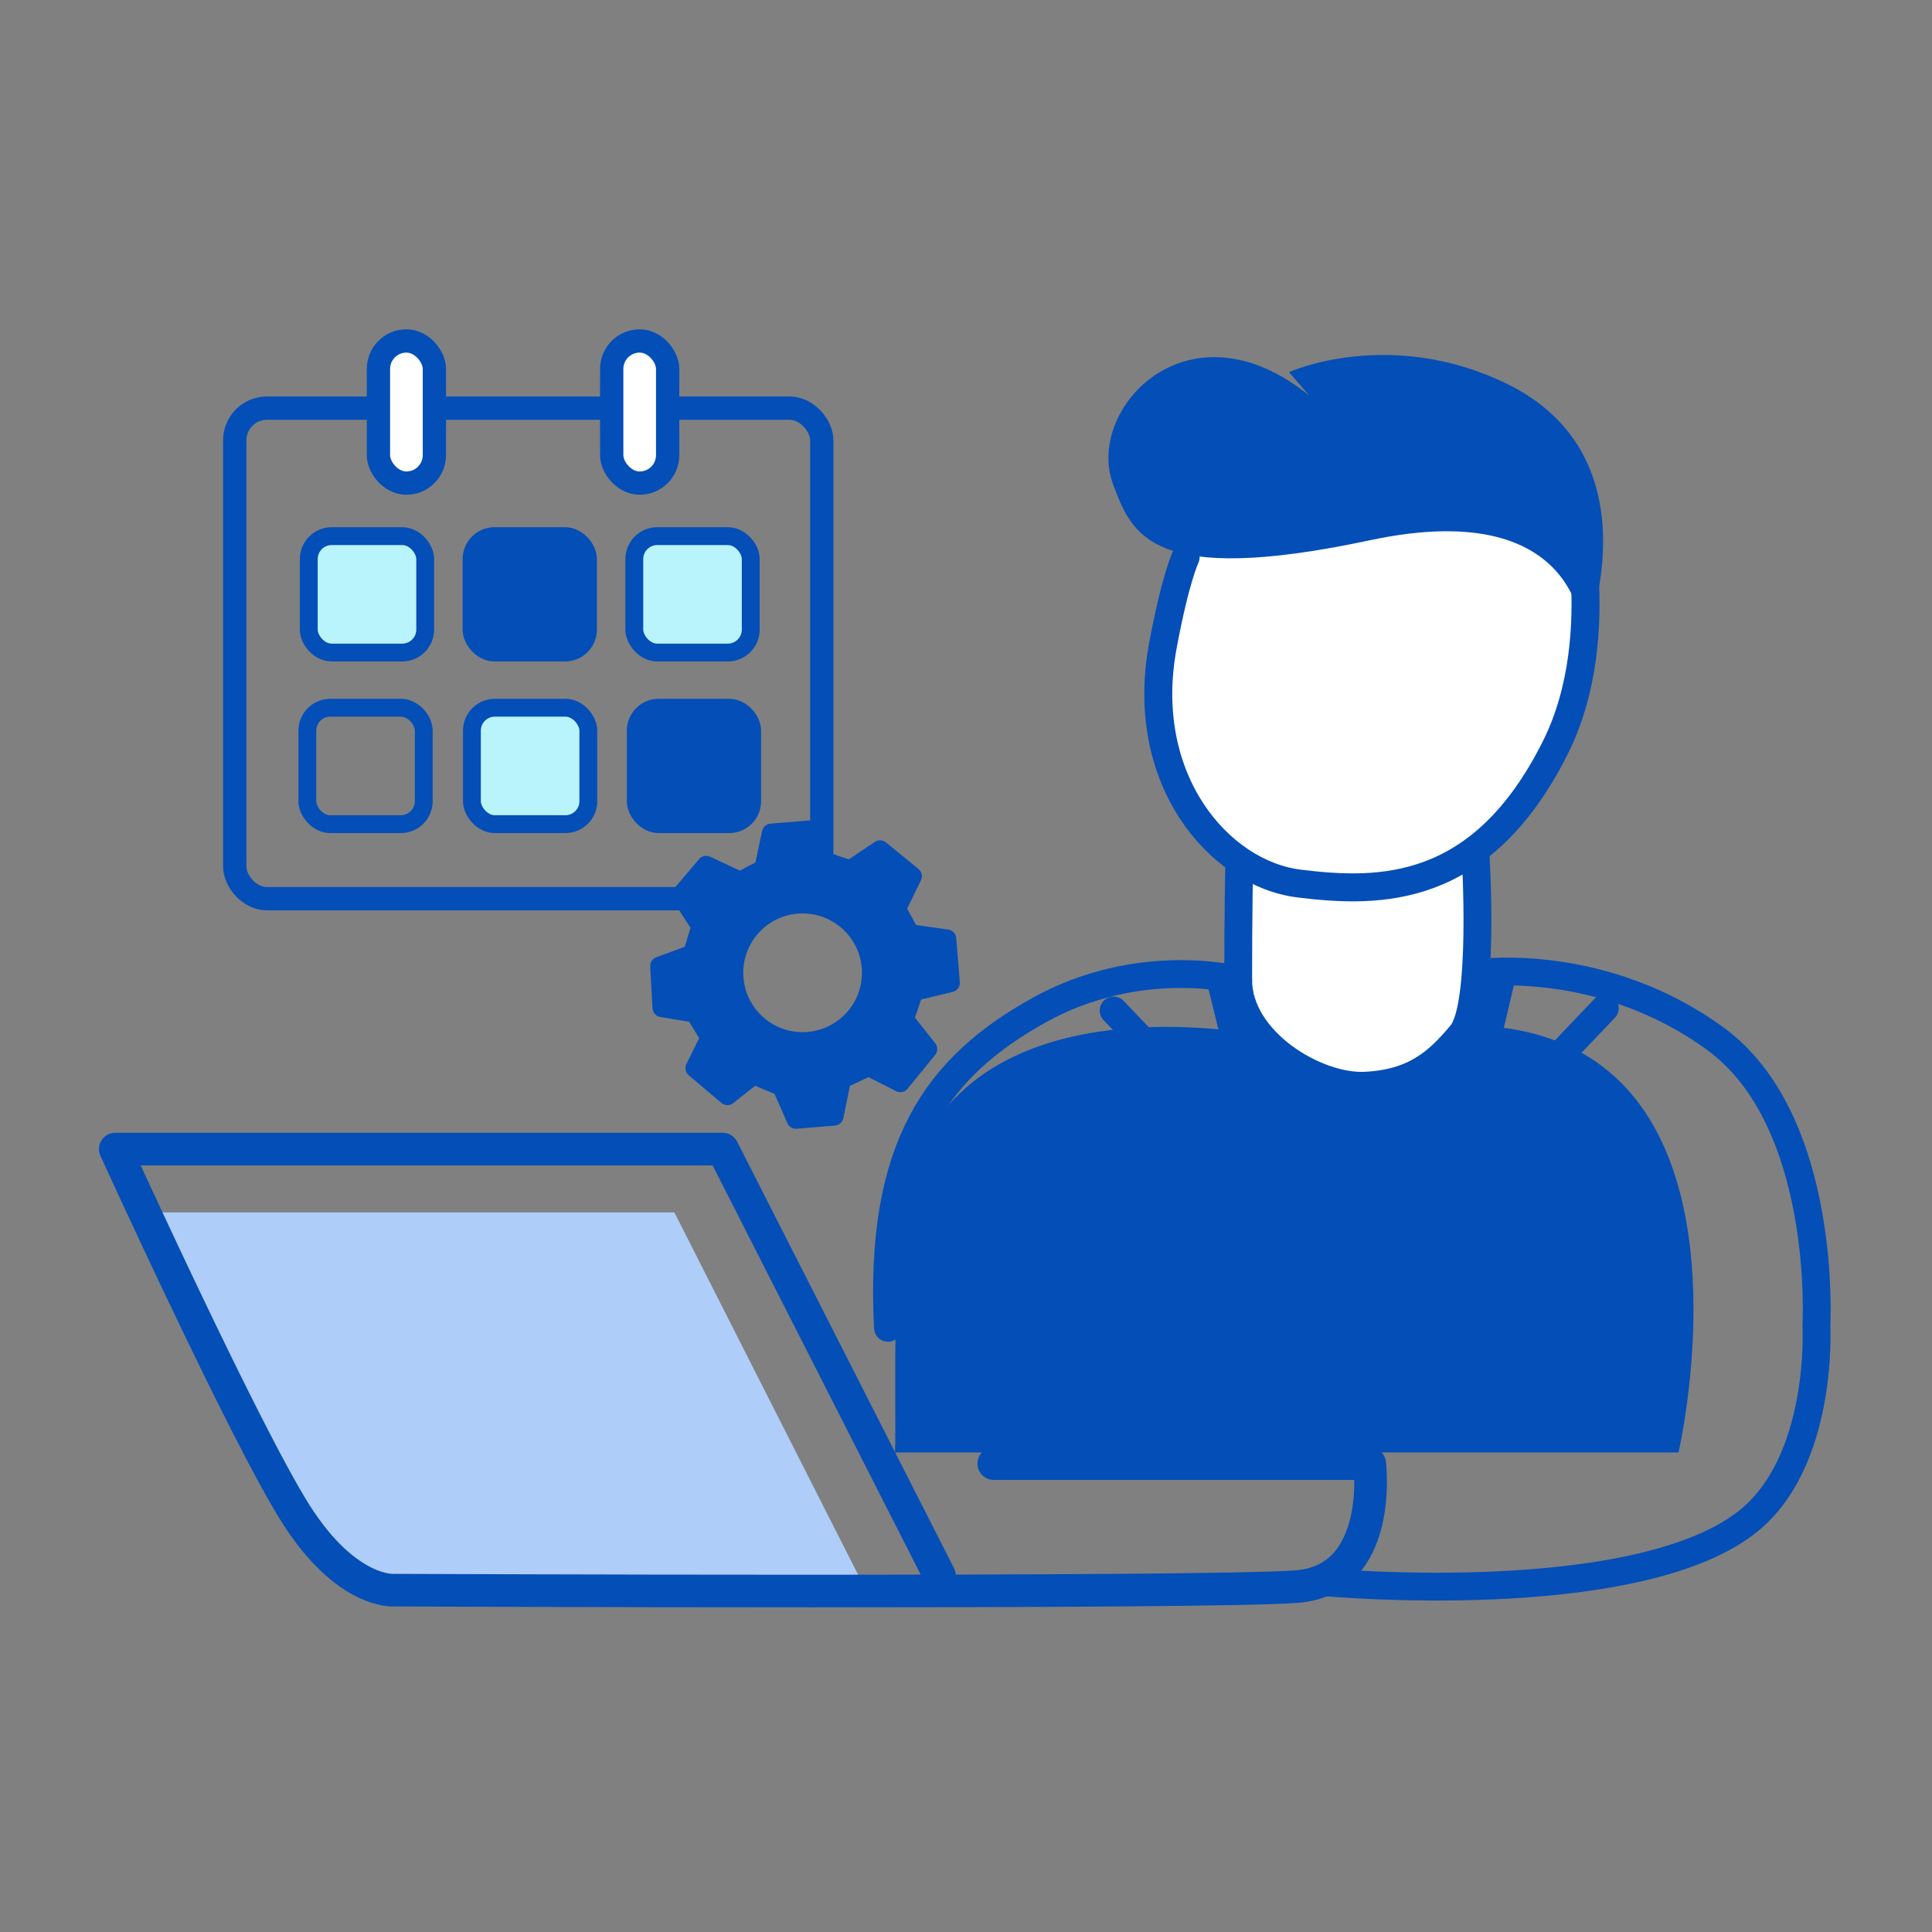 <?xml version="1.0" encoding="UTF-8"?>
<svg id="Layer_1" xmlns="http://www.w3.org/2000/svg" viewBox="0 0 500 500">
  <rect x="0" y="0" width="500" height="500" fill="#808080" stroke="none"/>
  <defs>
    <style>
      .cls-1 {
        fill: #afcdf9;
      }

      .cls-2 {
        fill: #b9f4fc;
      }

      .cls-2, .cls-3 {
        stroke-width: 4.62px;
      }

      .cls-2, .cls-3, .cls-4, .cls-5, .cls-6, .cls-7, .cls-8, .cls-9, .cls-10, .cls-11, .cls-12 {
        stroke: #044eb7;
      }

      .cls-2, .cls-3, .cls-5, .cls-6, .cls-7, .cls-8, .cls-9, .cls-10, .cls-11, .cls-12 {
        stroke-linecap: round;
        stroke-linejoin: round;
      }

      .cls-3, .cls-5, .cls-7, .cls-11 {
        fill: none;
      }

      .cls-4 {
        stroke-miterlimit: 10;
      }

      .cls-4, .cls-9, .cls-12, .cls-13 {
        fill: #044eb7;
      }

      .cls-4, .cls-12 {
        stroke-width: 4.62px;
      }

      .cls-5, .cls-10 {
        stroke-width: 7.2px;
      }

      .cls-6, .cls-8, .cls-10 {
        fill: #fff;
      }

      .cls-6, .cls-11 {
        stroke-width: 6.03px;
      }

      .cls-7 {
        stroke-width: 8.44px;
      }

      .cls-8 {
        stroke-width: 7.24px;
      }

      .cls-9 {
        stroke-width: 4.82px;
      }
    </style>
  </defs>
  <g>
    <g>
      <path class="cls-10" d="M381.88,221.37s2.43,38.93-3.65,46.23c-6.08,7.3-12.17,12.77-24.94,13.38-12.77.61-32.85-11.56-32.85-27.37,0-17.64.26-29.5.26-29.5"/>
      <path class="cls-13" d="M434.39,375.9s23.44-100.37-44.88-109.85h-7.34s-14.5,14.72-29.88,15.92-23.95-14.09-29.45-14.7c-5.51-.61-67.78-10.97-85.62,32.2-7.32,17.7-5.06,65.01-5.6,76.42h202.78Z"/>
      <path class="cls-8" d="M406.5,125.5s10.85,38.26-3.94,67.89c-19.08,38.21-45.55,37.83-66.3,35.28-20.85-2.56-41.7-27.03-35.33-61.44,3.26-17.61,5.91-23.04,5.91-23.04"/>
      <path class="cls-5" d="M383.09,251.78s31.63-4.26,60.83,17.03c29.2,21.29,26.16,74.21,26.16,74.21,0,0,2.04,35.75-18.39,51.24-29.55,22.42-108.01,15.28-108.01,15.28"/>
      <path class="cls-5" d="M320.44,253.61s-25.55-6.69-51.7,7.91c-26.16,14.6-41.36,35.28-38.93,82.12"/>
      <polyline class="cls-5" points="388.57 253 367.89 340.2 408.03 308.57 390.39 287.06 415.33 260.91"/>
      <polyline class="cls-5" points="288.2 261.52 313.75 288.28 296.72 309.57 337.47 341.2 316.18 254.82"/>
      <path class="cls-13" d="M338.82,102.36c-31.42-25.38-58.01,3.63-50.76,22.96,4.83,12.89,9.67,26.59,66.47,14.5,56.8-12.09,55.28,26.79,55.28,26.79,0,0,20.26-48.04-20.23-67.48-30.21-14.5-56-2.82-56-2.82"/>
    </g>
    <g>
      <path class="cls-1" d="M174.53,313.77H37.98s38.63,78.11,38.63,78.11c0,0,7.53,17.72,45.61,19.03,39.4,1.36,101.22-.68,101.22-.68l-48.91-96.46Z"/>
      <path class="cls-7" d="M257.18,378.78h97.3s3.74,29.94-18.71,31.81c-22.45,1.87-233.9.94-233.9.94,0,0-12.16.94-25.26-19.65-13.1-20.58-46.78-94.5-46.78-94.5h157.18s56.14,110.4,56.14,110.4"/>
    </g>
  </g>
  <g>
    <rect class="cls-11" x="60.75" y="105.63" width="151.92" height="126.95" rx="8.32" ry="8.32"/>
    <rect class="cls-6" x="97.94" y="88.24" width="14.48" height="36.79" rx="7.24" ry="7.24"/>
    <rect class="cls-6" x="158.31" y="88.24" width="14.48" height="36.79" rx="7.24" ry="7.24"/>
    <g>
      <rect class="cls-2" x="79.91" y="138.75" width="30.13" height="30.13" rx="5.94" ry="5.94"/>
      <rect class="cls-2" x="164.16" y="138.75" width="30.13" height="30.13" rx="5.94" ry="5.94"/>
      <rect class="cls-4" x="122.04" y="138.75" width="30.13" height="30.13" rx="5.94" ry="5.94"/>
    </g>
    <g>
      <rect class="cls-2" x="122.13" y="183.16" width="30.13" height="30.13" rx="5.94" ry="5.94"/>
      <rect class="cls-3" x="79.54" y="183.16" width="30.13" height="30.13" rx="5.94" ry="5.94"/>
      <rect class="cls-12" x="164.53" y="183.16" width="30.13" height="30.13" rx="5.94" ry="5.94"/>
    </g>
  </g>
  <path class="cls-9" d="M236.52,256.65l9.48-2.29-.94-11.41-9.48-1.34-3.54-6.36,4.14-8.5-8.42-6.86-7.74,5.17-6.53-2.18-3.39-8.18-10.51.86-1.96,9.23-6.08,3.22-8.8-4.11-6.61,7.8,5.19,8.04-2.14,7.13-8.51,3.12.59,10.83,8.58,1.41,3.84,6.33-3.89,7.87,8.45,7.17,6.81-5.39,7.2,3.04,3.72,8.46,9.91-.81,1.94-9.53,6.98-3.29,8.2,4.16,7.14-8.75-6.07-7.66,2.44-7.15ZM209.16,269.47c-9.78.8-18.36-6.48-19.16-16.26-.8-9.78,6.48-18.36,16.26-19.16,9.78-.8,18.36,6.48,19.16,16.26.8,9.78-6.48,18.36-16.26,19.16Z"/>
</svg>